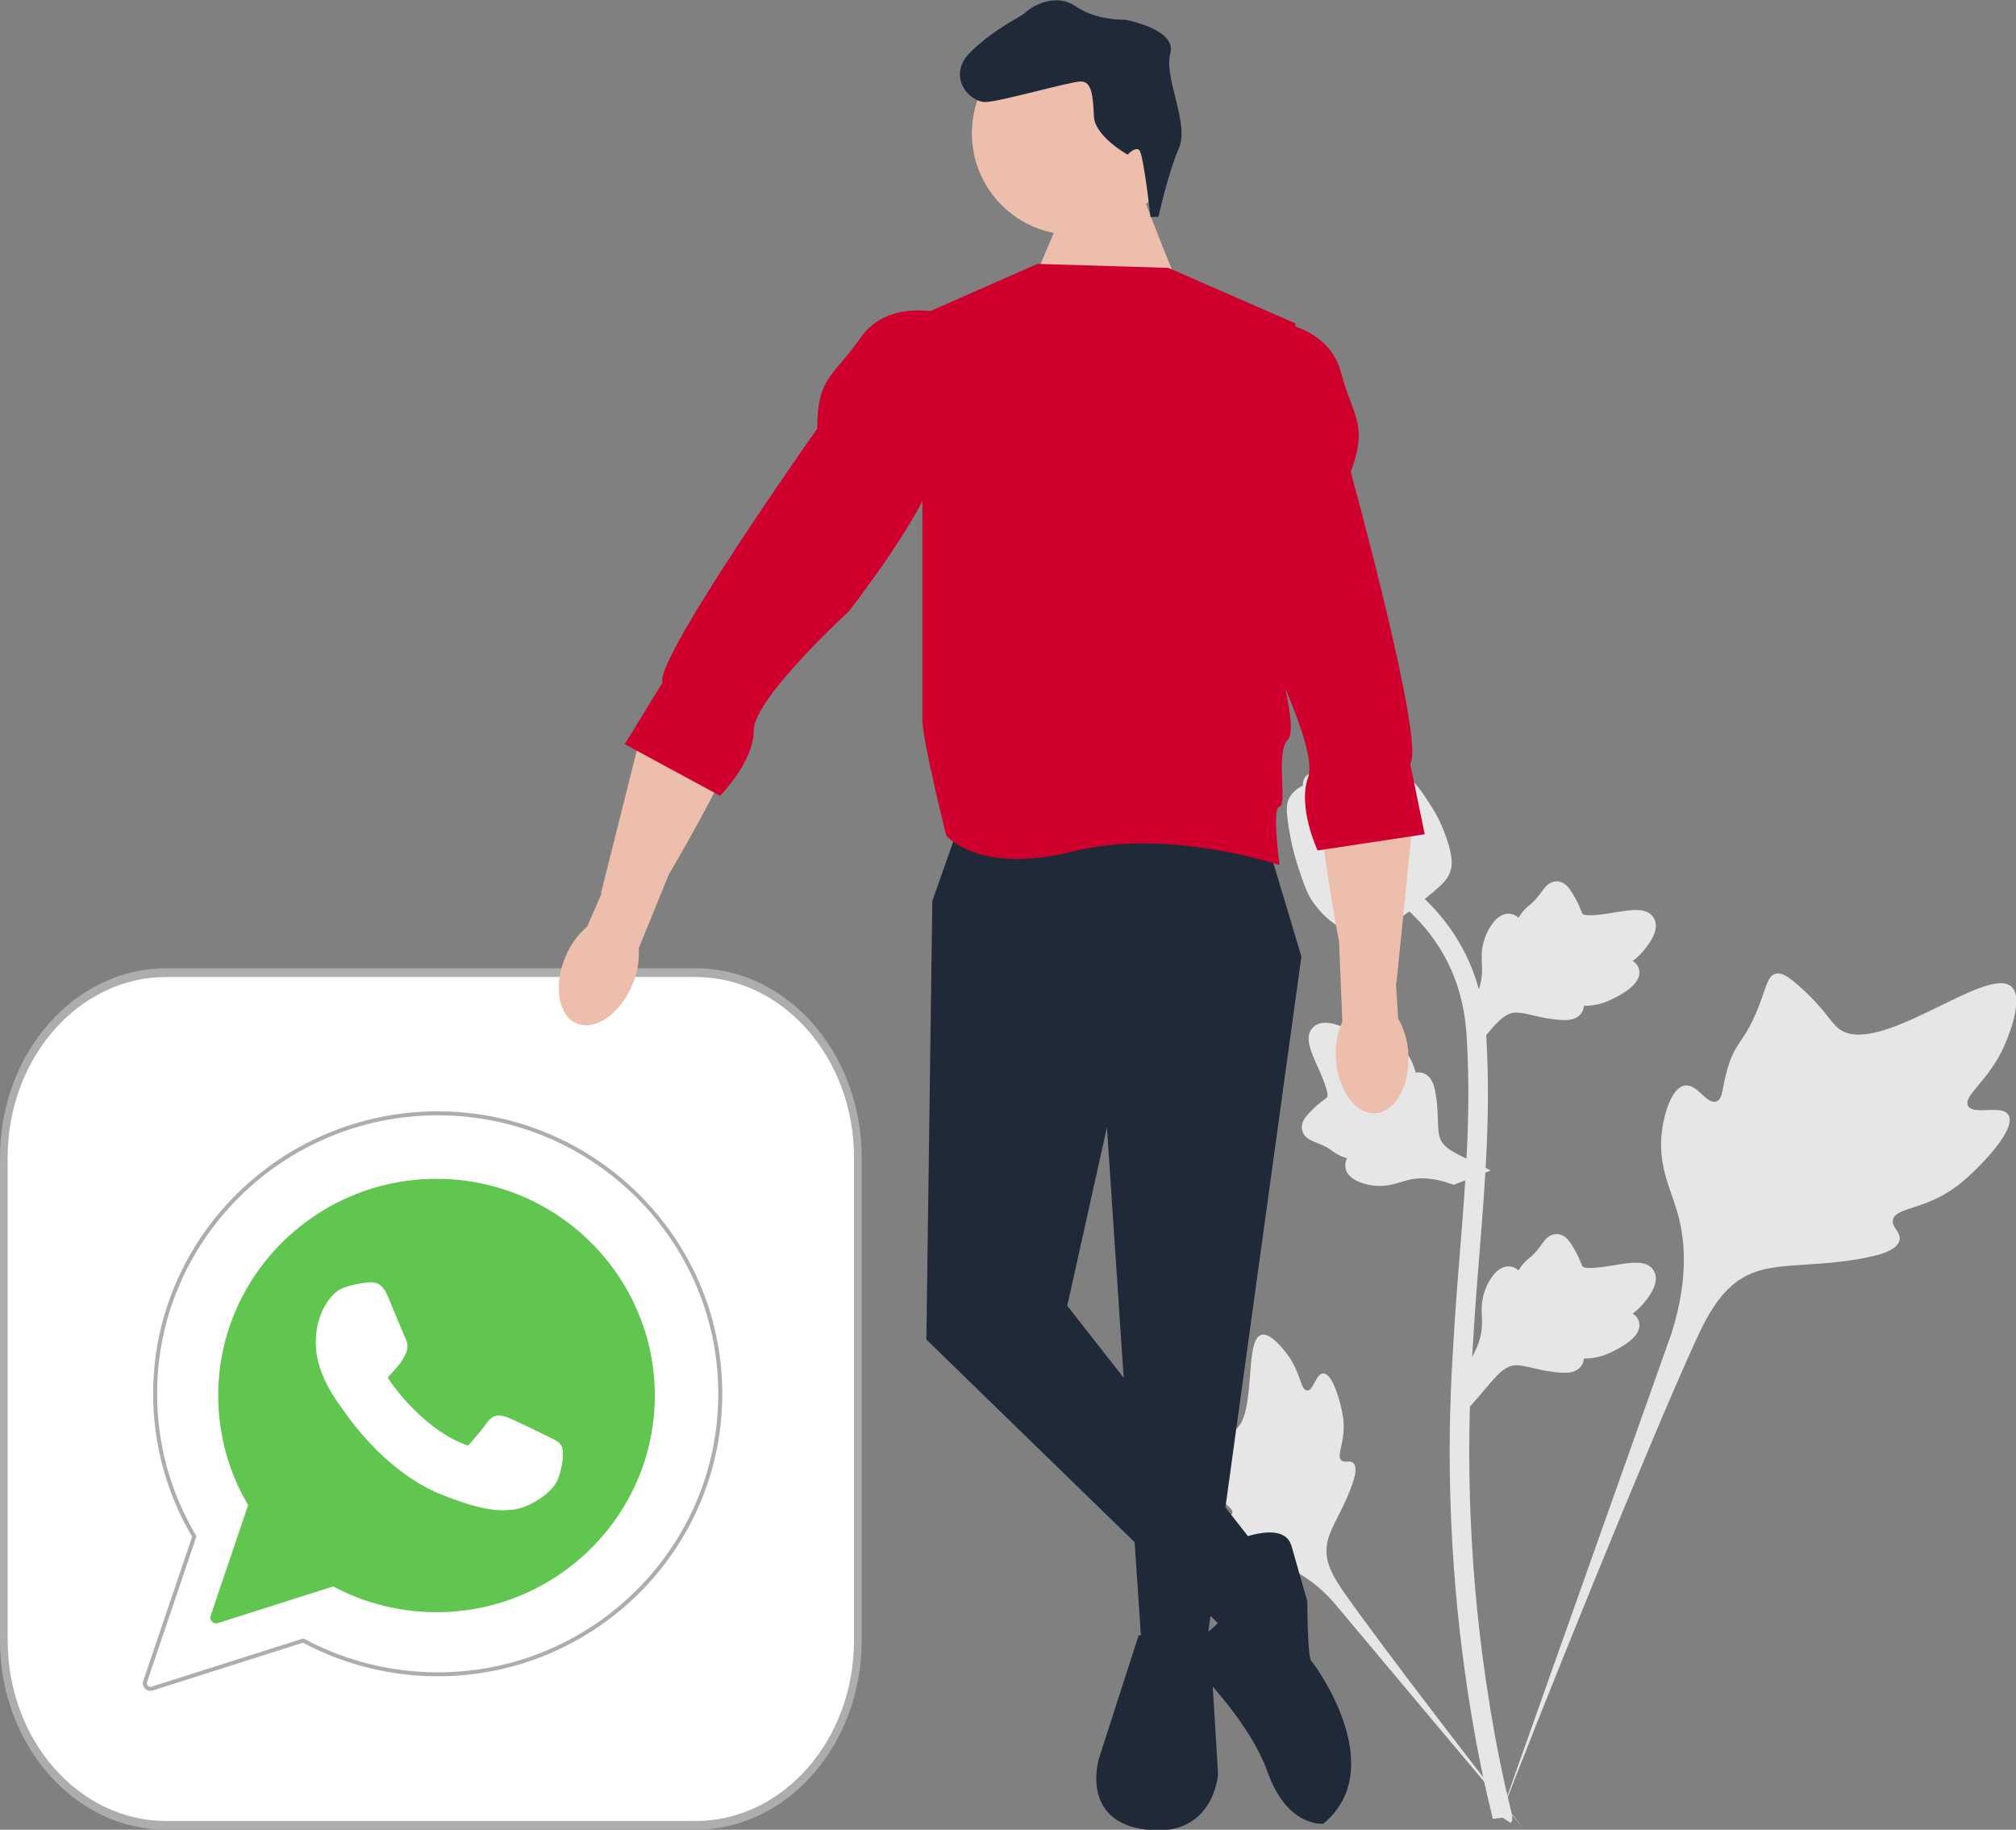 <svg width="508" height="461" viewBox="0 0 508 461" fill="none" xmlns="http://www.w3.org/2000/svg">
<rect x="0" y="0" width="508" height="461" fill="#808080" stroke="none"/>
<g clip-path="url(#clip0_4_89)">
<path d="M506.098 280.934C504.435 278.13 497.24 281.132 495.917 278.587C494.599 276.051 501.284 272.187 505.103 263.361C505.792 261.769 510.132 251.738 506.919 248.642C500.829 242.775 472.959 266.987 463.206 259.064C461.066 257.325 459.57 253.854 453.092 248.218C450.515 245.976 448.957 244.964 447.449 245.34C445.309 245.875 445.139 248.739 442.844 254.37C439.403 262.816 437.367 262.306 435.362 269.044C433.874 274.046 434.214 276.954 432.462 277.52C429.984 278.322 427.702 273.017 424.561 273.492C421.356 273.977 419.418 280.154 418.806 284.779C417.657 293.458 420.845 299.186 422.611 305.208C424.531 311.752 425.671 321.705 421.237 335.795L377.354 459.436C387.042 434.066 415.093 364.517 426.881 338.673C430.283 331.212 434.041 323.645 441.755 320.658C449.182 317.782 459.383 319.499 472.387 316.366C473.906 316.001 478.121 314.928 478.651 312.449C479.09 310.4 476.611 309.256 476.991 307.336C477.502 304.762 482.377 304.73 488.368 301.76C492.592 299.665 495.224 297.174 497.487 295.032C498.17 294.386 508.312 284.667 506.098 280.934Z" fill="#E6E6E6"/>
<path d="M333.448 346.024C331.592 346.031 330.99 350.429 329.359 350.344C327.734 350.259 327.766 345.863 324.536 341.442C323.953 340.644 320.282 335.62 317.836 336.304C313.199 337.6 317.041 358.264 310.338 360.765C308.868 361.314 306.732 361.047 302.097 362.6C300.253 363.218 299.307 363.691 299.056 364.54C298.701 365.744 300.058 366.654 302.16 369.405C305.312 373.53 304.474 374.382 307.203 377.311C309.228 379.484 310.754 380.157 310.526 381.18C310.205 382.628 306.943 382.216 306.269 383.895C305.583 385.608 308.055 388.342 310.149 389.977C314.077 393.045 317.808 393.133 321.273 394.003C325.039 394.949 330.253 397.262 335.889 403.503L383.911 460.716C374.255 448.641 348.214 414.806 338.93 401.564C336.25 397.741 333.62 393.713 334.38 389.065C335.112 384.59 338.897 380.079 341.112 372.793C341.371 371.942 342.06 369.564 340.997 368.588C340.117 367.782 338.841 368.668 338.008 367.927C336.892 366.934 338.283 364.532 338.554 360.735C338.745 358.057 338.281 356.047 337.883 354.318C337.763 353.797 335.919 346.015 333.448 346.024Z" fill="#E6E6E6"/>
<path d="M370.481 354.337L369.363 344.354L369.874 343.597C372.238 340.097 373.443 336.679 373.458 333.435C373.46 332.919 373.436 332.403 373.412 331.878C373.316 329.795 373.195 327.206 374.545 324.189C375.302 322.506 377.428 318.611 380.624 319.093C381.484 319.214 382.135 319.609 382.629 320.072C382.702 319.956 382.776 319.84 382.856 319.715C383.851 318.196 384.639 317.546 385.399 316.919C385.982 316.437 386.585 315.94 387.529 314.764C387.944 314.248 388.267 313.795 388.539 313.414C389.366 312.262 390.446 310.888 392.35 310.912C394.384 311.009 395.45 312.691 396.156 313.805C397.417 315.791 397.988 317.223 398.366 318.172C398.504 318.519 398.66 318.91 398.74 319.03C399.396 319.995 404.725 319.093 406.733 318.765C411.242 318.013 415.145 317.362 416.752 320.207C417.905 322.241 417.049 324.931 414.132 328.416C413.224 329.501 412.257 330.325 411.399 330.971C412.11 331.396 412.746 332.046 413.004 333.068C413.612 335.488 411.532 337.913 406.824 340.285C405.655 340.878 404.081 341.668 401.876 342.049C400.837 342.228 399.902 342.271 399.101 342.295C399.085 342.758 398.976 343.259 398.694 343.775C397.867 345.294 396.146 346.017 393.553 345.843C390.699 345.694 388.349 345.149 386.276 344.672C384.466 344.257 382.906 343.905 381.682 343.987C379.411 344.17 377.661 345.988 375.608 348.345L370.481 354.337Z" fill="#E6E6E6"/>
<path d="M375.669 294.894L366.296 298.509L365.434 298.206C361.449 296.807 357.837 296.508 354.695 297.317C354.196 297.446 353.703 297.6 353.201 297.756C351.211 298.378 348.737 299.151 345.476 298.611C343.656 298.305 339.349 297.237 339.005 294.023C338.903 293.16 339.121 292.43 339.443 291.835C339.313 291.795 339.182 291.752 339.04 291.706C337.319 291.129 336.49 290.531 335.691 289.956C335.077 289.514 334.443 289.057 333.066 288.441C332.462 288.171 331.942 287.974 331.504 287.807C330.18 287.299 328.577 286.603 328.117 284.755C327.695 282.763 329.052 281.306 329.95 280.34C331.551 278.617 332.791 277.701 333.614 277.094C333.915 276.873 334.253 276.623 334.349 276.515C335.116 275.637 332.892 270.71 332.065 268.851C330.194 264.68 328.575 261.07 330.918 258.794C332.594 257.163 335.413 257.308 339.524 259.246C340.804 259.849 341.846 260.575 342.689 261.241C342.919 260.446 343.387 259.665 344.31 259.157C346.497 257.955 349.37 259.352 352.858 263.304C353.728 264.285 354.892 265.607 355.82 267.643C356.256 268.603 356.535 269.497 356.761 270.265C357.213 270.164 357.726 270.141 358.296 270.283C359.975 270.698 361.111 272.179 361.601 274.732C362.18 277.53 362.249 279.942 362.313 282.068C362.372 283.924 362.427 285.522 362.817 286.685C363.57 288.835 365.772 290.067 368.573 291.455L375.669 294.894Z" fill="#E6E6E6"/>
<path d="M370.481 265.482L369.363 255.499L369.874 254.742C372.238 251.242 373.443 247.824 373.458 244.58C373.46 244.064 373.436 243.548 373.412 243.023C373.316 240.94 373.195 238.351 374.545 235.334C375.302 233.651 377.428 229.756 380.624 230.238C381.484 230.359 382.135 230.754 382.629 231.217C382.702 231.101 382.776 230.985 382.856 230.86C383.851 229.341 384.639 228.691 385.399 228.064C385.982 227.582 386.585 227.085 387.529 225.909C387.944 225.393 388.267 224.94 388.539 224.559C389.366 223.407 390.446 222.033 392.35 222.057C394.384 222.154 395.45 223.836 396.156 224.95C397.417 226.936 397.988 228.368 398.366 229.317C398.504 229.664 398.66 230.055 398.74 230.175C399.396 231.14 404.725 230.238 406.733 229.91C411.242 229.158 415.145 228.508 416.752 231.352C417.905 233.386 417.049 236.076 414.132 239.561C413.224 240.646 412.257 241.47 411.399 242.116C412.11 242.541 412.746 243.191 413.004 244.213C413.612 246.633 411.532 249.058 406.824 251.43C405.655 252.023 404.081 252.813 401.876 253.194C400.837 253.373 399.902 253.416 399.101 253.44C399.085 253.903 398.976 254.404 398.694 254.92C397.867 256.439 396.146 257.162 393.553 256.988C390.699 256.839 388.349 256.294 386.276 255.817C384.466 255.402 382.906 255.05 381.682 255.132C379.411 255.315 377.661 257.133 375.608 259.49L370.481 265.482Z" fill="#E6E6E6"/>
<path d="M380.696 459.274L378.604 457.963L376.165 458.242C376.126 458.016 375.993 457.495 375.793 456.68C374.702 452.216 371.373 438.632 368.596 417.237C366.658 402.303 365.562 386.949 365.335 371.595C365.108 356.217 365.836 344.575 366.42 335.218C366.861 328.161 367.396 321.441 367.921 314.894C369.319 297.405 370.638 280.884 369.657 262.595C369.44 258.512 368.984 250.013 364.019 240.969C361.139 235.724 357.171 231.067 352.225 227.134L355.301 223.268C360.76 227.616 365.149 232.774 368.348 238.597C373.853 248.624 374.35 257.885 374.588 262.334C375.586 280.947 374.253 297.627 372.841 315.285C372.32 321.807 371.785 328.498 371.346 335.527C370.768 344.797 370.047 356.338 370.271 371.518C370.493 386.689 371.578 401.855 373.489 416.601C376.232 437.725 379.513 451.108 380.59 455.504C381.164 457.852 381.284 458.343 380.696 459.274Z" fill="#E6E6E6"/>
<path d="M343.172 234.977C342.969 234.977 342.764 234.972 342.557 234.958C338.354 234.731 334.461 232.215 330.985 227.481C329.356 225.254 328.522 222.713 326.859 217.647C326.601 216.866 325.347 212.903 324.586 207.451C324.087 203.888 324.149 202.399 324.856 201.083C325.639 199.617 326.907 198.595 328.334 197.906C328.271 197.433 328.322 196.947 328.527 196.45C329.368 194.392 331.605 194.662 332.815 194.792C333.427 194.869 334.191 194.97 335.015 194.927C336.312 194.864 337.009 194.478 338.064 193.9C339.074 193.345 340.33 192.656 342.193 192.275C345.867 191.509 348.945 192.55 349.959 192.892C355.298 194.671 357.93 198.822 360.977 203.628C361.584 204.592 363.669 208.102 365.046 212.913C366.039 216.384 365.899 217.926 365.6 219.073C364.993 221.431 363.559 222.781 359.916 225.76C356.113 228.879 354.204 230.441 352.565 231.39C348.749 233.593 346.353 234.977 343.172 234.977Z" fill="#E6E6E6"/>
<path d="M41.88 245.046H175.249C197.844 245.046 216.16 265.89 216.16 291.601V413.343C216.16 439.055 197.844 459.898 175.249 459.898H41.88C19.285 459.898 0.969 439.055 0.969 413.343V291.601C0.969 265.89 19.285 245.046 41.88 245.046Z" fill="white"/>
<path d="M0 413.343V291.601C0 265.323 18.787 243.944 41.88 243.944H175.249C198.342 243.944 217.129 265.323 217.129 291.601V413.343C217.129 439.621 198.342 461 175.249 461H41.88C18.787 461 9.68769e-06 439.621 0 413.343ZM41.88 246.149C19.855 246.149 1.938 266.539 1.938 291.601V413.343C1.938 438.406 19.855 458.795 41.88 458.795H175.249C197.274 458.795 215.191 438.406 215.191 413.343V291.601C215.191 266.539 197.274 246.149 175.249 246.149H41.88Z" fill="#ADADAD"/>
<path d="M297.43 72.491C296.43 71.491 288.43 50.491 288.43 50.491L269.43 49.491L260.737 69.987L297.43 72.491Z" fill="#ECBEAB"/>
<path d="M270.474 59.166C284.599 59.166 296.05 47.715 296.05 33.59C296.05 19.466 284.599 8.015 270.474 8.015C256.35 8.015 244.899 19.466 244.899 33.59C244.899 47.715 256.35 59.166 270.474 59.166Z" fill="#ECBEAB"/>
<path d="M318.93 210.991L327.93 240.991L303.93 414.991H287.682L278.93 283.991L268.93 328.991L319.93 393.991L306.93 408.991L233.43 337.491L234.93 226.991L240.93 209.991L318.93 210.991Z" fill="#1F2937"/>
<path d="M291.916 54.6L289.919 54.699C289.919 54.699 288.132 38.767 287.084 37.818C286.036 36.868 284.137 38.964 284.137 38.964C284.137 38.964 275.901 34.364 275.655 29.37C275.409 24.376 275.212 20.381 272.216 20.528C269.219 20.676 252.437 25.508 248.442 25.704C244.446 25.901 238.109 19.205 244.806 12.868C251.502 6.531 257.396 4.238 258.346 3.19C259.295 2.142 265.547 -2.171 271.009 1.565C276.472 5.301 283.463 4.956 283.463 4.956C283.463 4.956 296.595 7.313 294.893 13.404C293.19 19.495 299.773 31.185 297.072 37.326C294.371 43.466 291.916 54.6 291.916 54.6Z" fill="#1F2937"/>
<path d="M286.93 411.991L304.93 413.991L306.93 446.991C306.93 446.991 305.93 462.991 288.93 460.991C271.93 458.991 276.93 442.991 276.93 442.991L286.93 411.991Z" fill="#1F2937"/>
<path d="M310.43 388.491C310.43 388.491 323.43 382.491 325.43 389.491L329.43 403.491C329.43 403.491 329.43 417.491 330.43 418.491C331.43 419.491 350.43 445.491 333.43 459.491C333.43 459.491 324.43 460.491 319.43 446.491C314.43 432.491 299.43 418.491 299.43 418.491C299.43 418.491 296.525 411.491 301.478 411.991C306.43 412.491 313.43 400.491 311.43 396.491C309.43 392.491 310.43 388.491 310.43 388.491Z" fill="#1F2937"/>
<path d="M145.329 257.845C140.676 255.885 139.401 248.371 142.481 241.058C143.672 238.12 145.548 235.509 147.954 233.445L151.548 225.202L151.42 225.115L161.753 183.933C164.156 174.357 170.771 166.279 179.856 162.415C185.26 160.117 190.388 159.701 191.879 165.208C194.354 174.346 178.237 203.78 168.52 220.341L160.949 238.918C161.153 242.083 160.597 245.251 159.326 248.156C156.248 255.467 149.981 259.805 145.329 257.845Z" fill="#ECBEAB"/>
<path d="M261.43 66.491L294.43 67.491L326.43 81.491L321.43 164.491C321.43 164.491 327.43 183.491 324.43 186.491C321.43 189.491 324.43 202.94 322.43 203.215C320.43 203.491 322.43 217.955 322.43 217.955C322.43 217.955 294.43 208.491 270.43 214.491C246.43 220.491 238.43 210.491 238.43 210.491C238.43 210.491 232.43 186.491 232.43 181.491V79.247L261.43 66.491Z" fill="#D0002E"/>
<path d="M237.93 78.991C237.93 78.991 223.93 74.991 216.93 84.991C209.93 94.991 205.93 94.991 205.93 107.991C205.93 107.991 164.93 165.991 166.93 171.991L157.43 187.491L181.43 200.491C181.43 200.491 189.93 191.991 189.93 183.991C189.93 175.991 213.93 153.991 213.93 153.991C213.93 153.991 234.93 126.991 235.93 116.991C236.93 106.991 237.93 78.991 237.93 78.991Z" fill="#D0002E"/>
<path d="M346.513 280.474C351.555 280.209 355.304 273.574 354.889 265.649C354.767 262.482 353.887 259.389 352.325 256.631L351.742 247.657L351.892 247.619L356.149 205.374C357.139 195.551 353.658 185.708 346.424 178.99C342.12 174.994 337.437 172.862 334.166 177.536C328.737 185.292 333.907 218.449 337.427 237.325L338.244 257.369C336.977 260.276 336.426 263.445 336.635 266.609C337.049 274.531 341.472 280.738 346.513 280.474Z" fill="#ECBEAB"/>
<path d="M320.109 80.807C320.109 80.807 334.636 81.796 337.827 93.578C341.017 105.36 344.78 106.718 340.368 118.946C340.368 118.946 359.25 187.419 355.332 192.384L359.008 210.188L332.02 214.271C332.02 214.271 326.909 203.391 329.624 195.866C332.34 188.341 317.231 159.501 317.231 159.501C317.231 159.501 306.641 126.976 309.094 117.23C311.547 107.485 320.109 80.807 320.109 80.807Z" fill="#D0002E"/>
<path d="M48.891 387.324L48.964 387.107L48.847 386.909C42.458 376.112 39.085 363.775 39.085 351.172C39.085 312.207 71.027 280.5 110.296 280.5C149.561 280.5 181.5 312.207 181.5 351.172C181.5 390.132 149.561 421.836 110.296 421.835C98.52 421.835 86.884 418.931 76.59 413.432L76.404 413.332L76.203 413.396L38.319 425.434L38.318 425.435C38.18 425.479 38.038 425.5 37.896 425.5C37.527 425.5 37.166 425.353 36.9 425.082L36.899 425.081C36.531 424.706 36.405 424.155 36.574 423.656L48.891 387.324Z" fill="white" stroke="#ADADAD"/>
<path d="M109.994 297C79.661 297 54.983 321.492 54.983 351.597C54.983 361.335 57.589 370.866 62.525 379.208L53.077 407.079C52.901 407.598 53.032 408.173 53.416 408.564C53.694 408.847 54.07 409 54.455 409C54.602 409 54.75 408.978 54.895 408.932L83.957 399.697C91.909 403.946 100.898 406.189 109.995 406.189C140.325 406.189 165 381.699 165 351.597C165 321.492 140.325 297 109.994 297Z" fill="#60C64F"/>
<path d="M138.754 362.252C138.512 362.136 129.472 357.684 127.866 357.106C127.21 356.871 126.507 356.641 125.76 356.641C124.54 356.641 123.514 357.249 122.715 358.444C121.812 359.786 119.079 362.982 118.234 363.936C118.124 364.062 117.973 364.213 117.883 364.213C117.802 364.213 116.403 363.637 115.98 363.453C106.282 359.241 98.921 349.111 97.912 347.403C97.768 347.157 97.762 347.045 97.761 347.045C97.796 346.915 98.122 346.588 98.291 346.42C98.783 345.933 99.316 345.291 99.832 344.669C100.077 344.375 100.322 344.08 100.562 343.803C101.311 342.931 101.644 342.255 102.031 341.471L102.233 341.064C103.177 339.19 102.371 337.607 102.11 337.096C101.897 336.669 98.08 327.457 97.674 326.489C96.698 324.153 95.408 323.066 93.616 323.066C93.45 323.066 93.616 323.066 92.919 323.095C92.07 323.131 87.446 323.74 85.402 325.029C83.234 326.395 79.566 330.752 79.566 338.415C79.566 345.311 83.942 351.822 85.821 354.298C85.868 354.361 85.954 354.487 86.078 354.669C93.274 365.178 102.244 372.966 111.338 376.599C120.092 380.095 124.238 380.5 126.594 380.5H126.595C127.585 380.5 128.378 380.422 129.077 380.353L129.521 380.311C132.545 380.043 139.191 376.599 140.703 372.398C141.894 369.089 142.208 365.474 141.416 364.161C140.873 363.269 139.938 362.82 138.754 362.252Z" fill="white"/>
</g>
<defs>
<clipPath id="clip0_4_89">
<rect width="508" height="461" fill="white"/>
</clipPath>
</defs>
</svg>
